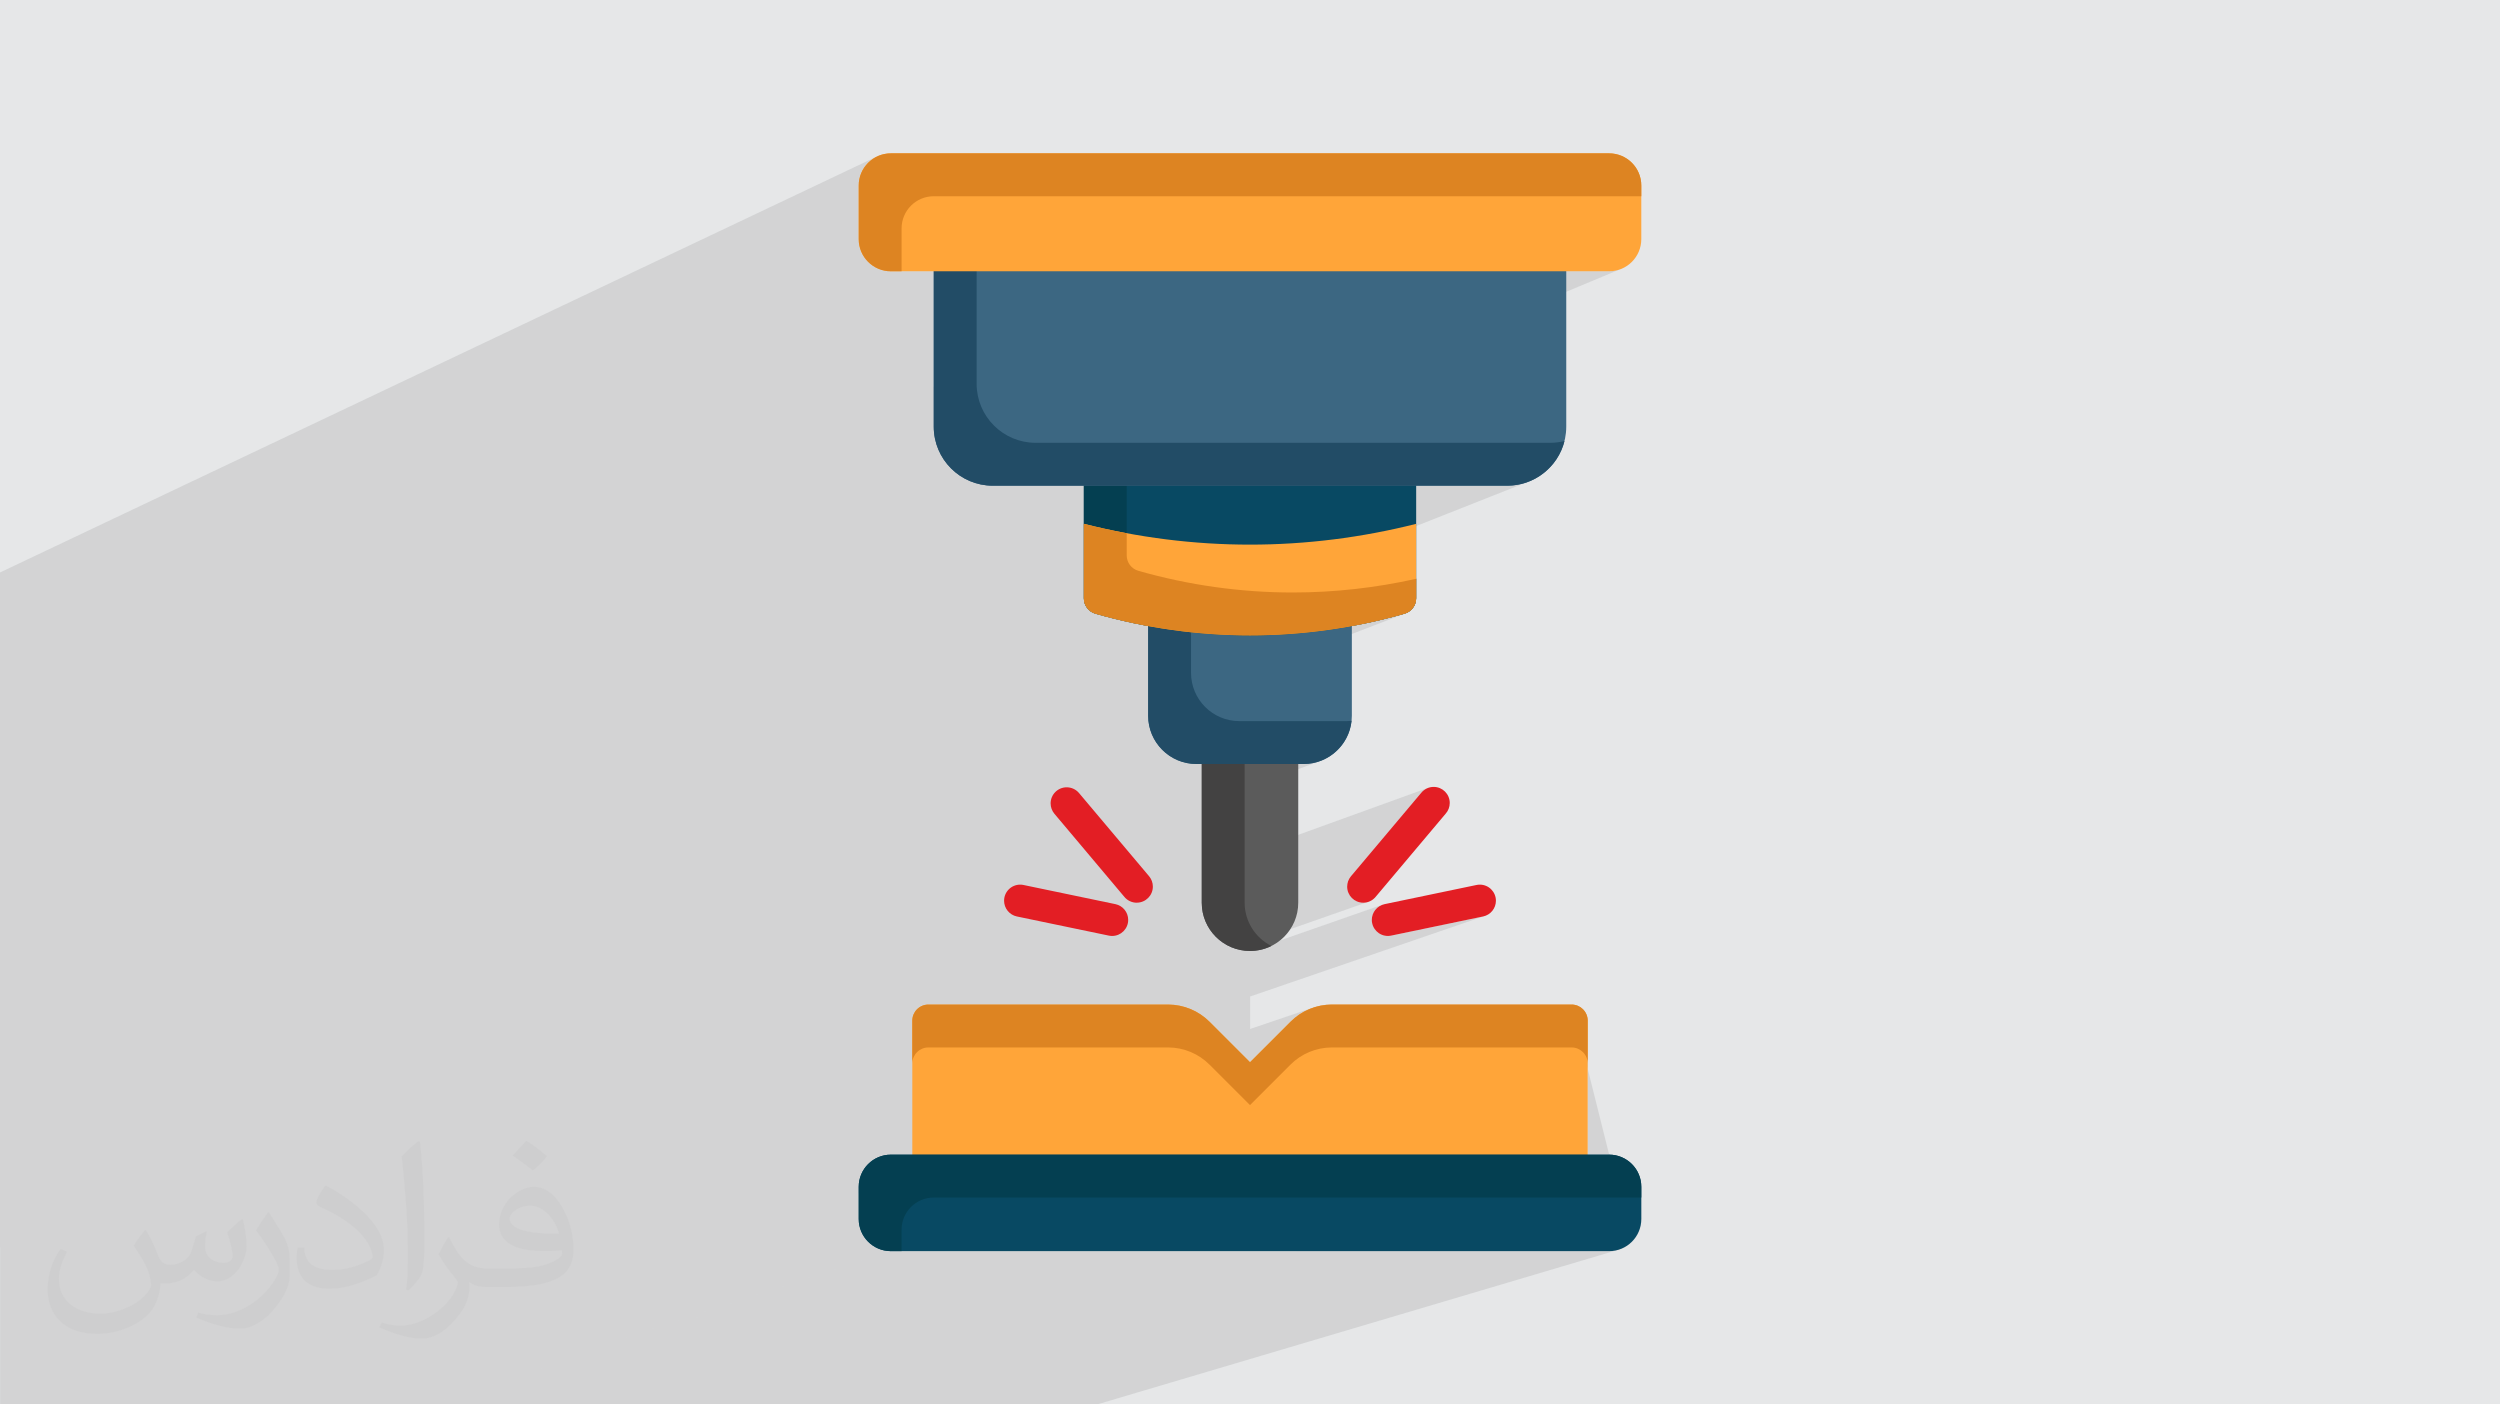 <?xml version="1.0" encoding="UTF-8"?>
<!DOCTYPE svg PUBLIC "-//W3C//DTD SVG 1.0//EN" "http://www.w3.org/TR/2001/REC-SVG-20010904/DTD/svg10.dtd">
<!-- Creator: CorelDRAW -->
<svg xmlns="http://www.w3.org/2000/svg" xml:space="preserve" width="94.192mm" height="52.917mm" version="1.0" style="shape-rendering:geometricPrecision; text-rendering:geometricPrecision; image-rendering:optimizeQuality; fill-rule:evenodd; clip-rule:evenodd"
viewBox="0 0 9404.92 5283.66"
 xmlns:xlink="http://www.w3.org/1999/xlink"
 xmlns:xodm="http://www.corel.com/coreldraw/odm/2003">
 <defs>
  <style type="text/css">
   <![CDATA[
    .fil3 {fill:#5B5B5B;fill-rule:nonzero}
    .fil4 {fill:#434242;fill-rule:nonzero}
    .fil11 {fill:#E31E24;fill-rule:nonzero}
    .fil8 {fill:#043F51;fill-rule:nonzero}
    .fil7 {fill:#084963;fill-rule:nonzero}
    .fil6 {fill:#224C66;fill-rule:nonzero}
    .fil5 {fill:#3C6782;fill-rule:nonzero}
    .fil10 {fill:#DD8422;fill-rule:nonzero}
    .fil9 {fill:#FFA539;fill-rule:nonzero}
    .fil2 {fill:#373435;fill-opacity:0.031}
    .fil1 {fill:#2B2A29;fill-opacity:0.102}
    .fil0 {fill:#E6E7E8}
   ]]>
  </style>
 </defs>
 <g id="Layer_x0020_1">
  <polygon class="fil0" points="-0,0 9404.92,0 9404.92,5283.66 -0,5283.66 "/>
  <path class="fil1" d="M-0 4692.44l0 -6.23 0 -113.69 0 -18.2 0 -74.08 0 -15.47 0 -110.94 0 -10.45 0 -0.21 0 -0.09 0 -0.25 0 -0.26 0 -0.23 0 -0.03 0 -0.53 0 -0.21 0 -0.06 0 -0.28 0 -0.29 0 -0.18 0 -0.1 0 -0.29 0 -0.29 0 -0.16 0 -0.14 0 -0.31 0 -0.3 0 -0.14 0 -0.17 0 -0.32 0 -0.32 0 -0.12 0 -0.2 0 -0.67 0 -0.07 0 -0.26 0 -0.34 0 -0.34 0 -0.05 0 -0.31 0 -0.35 0 -0.36 0 -0.01 0 -0.35 0 -0.38 0 -0.33 0 -0.03 0 -0.38 0 -0.11 0 -0.01 0 -0.25 0 -0.31 0 -0.06 0 -0.02 0 -0.39 0 -0.4 0 -0.27 0 -0.12 0 -0.1 0 -0.29 0 -0.38 0 -0.03 0 -0.25 0 -0.16 0 -0.42 0 -0.41 0 -0.12 0 -0.09 0 -0.22 0 -0.42 0 -0.43 0 -0.17 0 -0.27 0 -0.88 0 -0.13 0 -0.32 0 -0.46 0 -0.45 0 -0.09 0 -0.37 0 -0.47 0 -0.46 0 -0.04 0 -0.44 0 -0.48 0 -0.45 0 -0.03 0 -0.49 0 -0.48 0 -0.42 0 -0.08 0 -0.49 0 -0.52 0 -0.37 0 -0.13 0 -0.51 0 -0.53 0 -0.32 0 -0.19 0 -231.98 0 -7.9 0 -0.25 0 -0.81 0 -0.69 0 -0.66 0 -0.95 0 -0.62 0 -1.59 0 -6.02 0 -0.58 0 -0.97 0 -1.54 0 -1.57 0 -0.41 0 -1.15 0 -1.56 0 -1.58 0 -0.24 0 -2.9 0 -1.57 0 -0.08 0 -1.51 0 -1.59 0 -1.49 0 -0.1 0 -1.6 0 -1.6 0 -1.33 0 -0.27 0 -1.61 0 -1.61 0 -1.17 0 -0.44 0 -1.62 0 -1.62 0 -3.24 0 -0.02 0 -1.64 0 -0.84 0 -0.8 0 -1.64 0 -1.66 0 -0.66 0 -0.99 0 -1.66 0 -3.3 0 -1.67 0 -1.67 0 -0.31 0 -1.37 0 -1.67 0 -1.69 0 -0.13 0 -1.56 0 -1.69 0 -1.64 0 -0.05 0 -1.71 0 -1.7 0 -1.47 0 -0.24 0 -1.71 0 -1.71 0 -1.3 0 -0.42 0 -1.72 0 -1.72 0 -1.12 0 -0.62 0 -1.73 0 -1.74 0 -0.94 0 -0.8 0 -1.75 0 -1.75 0 -0.75 0 -1 0 -1.76 0 -1.76 0 -0.58 0 -1.18 0 -1.78 0 -1.78 0 -0.37 0 -1.41 0 -1.77 0 -1.78 0 -0.2 0 -1.59 0 -1.8 0 -0.38 0 -1.41 0 -0.73 0 -1.49 0 -0.78 0 -0.78 0 -0.8 0 -0.83 0 -0.83 0 -0.84 0 -0.86 0 -0.86 0 -0.89 0 -0.9 0 -0.91 0 -0.92 0 -0.93 0 -0.95 0 -0.95 0 -0.96 0 -0.98 0 -0.98 0 -1 0 -1 0 -1.01 0 -1.02 0 -0.01 0 -1.02 0 -1.03 0 -0.2 0 -2.5 0 -0.46 0 -0.17 0 -1.26 0 -0.64 0 -0.06 0 -0.58 0 -0.64 0 -0.64 0 -0.65 0 -0.64 0 -0.1 0 -0.55 0 -1.29 0 -0.34 0 -0.31 0 -0.66 0 -0.14 0 -0.52 0 -0.59 0 -0.05 0 -0.66 0 -0.67 0 -0.65 0 -0.18 0 -0.49 0 -0.62 0 -0.04 0 -0.66 0 -0.42 0 -0.24 0 -0.66 0 -3.33 0 -0.25 0 -0.41 0 -0.66 0 -0.05 0 -0.63 0 -0.67 0 -0.66 0 -0.28 0 -0.39 0 -0.66 0 -0.08 0 -0.59 0 -0.53 0 -0.13 0 -0.67 0 -1.33 0 -0.1 0 -3.22 0 -0.14 0 -0.52 0 -0.59 0 -0.07 0 -0.65 0 -0.39 0 -0.28 0 -0.66 0 -0.16 0 -0.49 0 -0.62 0 -0.03 0 -0.65 0 -1.95 0 -0.64 0 -0.01 0 -240.02 0 -0.01 0 -99.08 0 -23.93 0 -38.49 0 -361.99 0 -511.46 0 -48.4 0 -16.23 0 -167 0 -167.01 0 -67.53 3304.31 -1567.54 -10.57 5.1 -9.98 6.06 -9.32 6.96 -8.59 7.81 -7.81 8.6 -6.97 9.32 -6.06 9.97 -5.09 10.57 -4.07 11.12 -2.99 11.59 -1.83 12.01 -0.63 12.37 0 201.64 0.63 12.37 1.83 12.01 2.99 11.59 4.07 11.12 5.09 10.57 6.06 9.97 6.97 9.32 7.81 8.59 8.59 7.82 9.32 6.96 9.98 6.06 10.57 5.1 11.11 4.06 11.59 2.99 12.01 1.83 12.37 0.63 40.33 0 120.99 0 0 435.24 1008.26 0 0 140.28 1371.23 -575.52 161.33 0 12.37 -0.63 12.01 -1.83 11.59 -2.99 11.11 -4.06 -1579.65 658.97 0 480.28 806.61 -323.14 342.81 0 5.12 -0.07 2.1 -0.07 3.26 -0.12 2.41 -0.14 2.55 -0.16 3.11 -0.24 1.01 -0.09 14.5 -1.77 14.19 -2.68 13.86 -3.56 13.49 -4.41 -1225 484.49 0 90.15 181.5 0 0 114.58 383.13 -147.91 1.16 -0.21 1.97 -0.37 3.13 -0.58 3.13 -0.59 0.82 -0.16 2.31 -0.44 3.13 -0.59 3.12 -0.61 0.49 -0.09 2.64 -0.51 3.12 -0.62 3.12 -0.61 0.16 -0.03 2.97 -0.6 3.12 -0.62 2.93 -0.6 0.19 -0.03 3.12 -0.64 3.12 -0.64 2.59 -0.54 0.53 -0.11 3.11 -0.65 3.12 -0.65 2.26 -0.48 0.85 -0.18 6.22 -1.33 1.92 -0.42 1.19 -0.25 3.11 -0.68 3.11 -0.69 1.59 -0.34 0.64 -0.14 161.61 -62.32 0.01 0 -161.6 62.31 0.86 -0.19 3.11 -0.7 3.11 -0.69 1.24 -0.28 1.86 -0.42 0.25 -0.06 150.04 -57.84 0.01 0 -150.03 57.84 2.84 -0.65 2.33 -0.53 144.26 -55.62 0.01 0 -144.25 55.61 0.75 -0.17 0.91 -0.21 2.19 -0.51 3.1 -0.72 3.1 -0.72 0.16 -0.04 132.8 -51.18 0.01 0 -132.79 51.18 0.4 -0.09 2.52 -0.6 2.09 -0.49 127.12 -49 0.01 0 -127.1 48.99 0.98 -0.23 3.1 -0.74 0.24 -0.06 2.85 -0.69 3.1 -0.74 3 -0.73 0.09 -0.03 3.09 -0.75 3.1 -0.77 2.66 -0.65 0.43 -0.11 3.09 -0.77 3.08 -0.78 2.33 -0.59 0.76 -0.19 6.16 -1.57 2 -0.52 1.08 -0.28 3.09 -0.8 3.08 -0.8 1.66 -0.43 1.42 -0.38 3.07 -0.81 3.08 -0.82 1.33 -0.35 1.75 -0.47 3.07 -0.83 3.08 -0.83 0.99 -0.27 2.08 -0.57 3.07 -0.84 3.07 -0.84 0.66 -0.18 2.41 -0.67 3.06 -0.86 3.07 -0.86 0.33 -0.09 2.73 -0.77 3.07 -0.87 3.06 -0.87 0.09 0.07 4.48 -1.47 -585.71 225.51 0 408.64 181.48 -67.34 20.17 0 0.98 0 0.98 -0.01 0.98 -0.02 0.97 -0.02 0.97 -0.02 0.98 -0.04 0.97 -0.03 0.97 -0.04 1.01 -0.04 3.25 -0.2 1.1 -0.07 17.39 -2.1 16.84 -3.69 16.22 -5.22 -265.24 98.23 0 245.64 670.68 -242.75 -6.27 2.64 -5.94 3.32 -5.54 3.97 -5.09 4.61 -4.57 5.21 -263.6 312.97 -3.25 4.22 -2.84 4.46 -2.44 4.67 -2.02 4.86 -1.58 5.02 -1.15 5.14 -0.7 5.25 -0.23 5.32 1.23 12.18 3.51 11.35 5.57 10.27 7.37 8.96 8.94 7.4 10.26 5.6 11.34 3.55 12.16 1.26 0.02 -0.01 6.66 -0.37 6.52 -1.1 6.33 -1.78 -445.4 155.98 0 28.76 0.55 -0.01 495.65 -173.1 -9.23 4.64 -8.19 6.07 -7.02 7.3 -5.7 8.38 -4.25 9.26 -2.66 9.98 -0.92 10.51 1.23 12.17 3.5 11.33 5.56 10.26 7.37 8.95 8.93 7.39 10.24 5.59 11.32 3.54 12.17 1.26 0.01 0 0.03 0 0.02 0 0.02 0 1.55 -0.02 1.56 -0.06 1.55 -0.1 1.55 -0.15 1.54 -0.18 1.54 -0.22 1.54 -0.26 1.52 -0.3 345.96 -72.03 10.12 -3.05 -887.06 304.58 0 122.15 233.64 -79.25 10.23 -3.4 10.41 -2.9 10.55 -2.4 10.68 -1.87 10.79 -1.35 10.88 -0.82 10.96 -0.27 0.07 0 0.08 0 0.07 0 0.08 0 0.07 0 0.08 0 0.07 0.01 0.08 0 -134.82 45.67 -5.81 4.54 -8.26 7.14 -7.92 7.58 -5.32 5.32 -146.64 146.65 0 180.81 0 0.01 0 1.49 0 286.41 -868 0 -7.82 0 -0.03 0 -192.64 0 -331.05 0 -72.54 24.29 0 21.1 0 75.6 0.63 12.37 1.83 12.01 2.99 11.59 4.07 11.12 5.09 10.57 6.06 9.97 0.34 0.45 0 0.01 6.63 8.86 7.81 8.6 8.59 7.81 9.32 6.96 8.35 5.06 1.64 1 10.57 5.1 11.11 4.06 11.59 2.99 12.01 1.83 12.37 0.63 40.33 0 736.76 0 749.3 0 1175.75 -362.97 3.13 0.03 0 0.01 3.1 0.11 0 0.01 3.09 0.18 0 0.01 3.07 0.27 3.04 0.34 0 0.01 3.02 0.42 3 0.49 0 0.01 2.97 0.56 0 0.01 2.94 0.63 0 0.01 2.92 0.71 2.89 0.78 2.86 0.85 2.83 0.92 2.8 0.98 0 0.01 2.77 1.05 2.73 1.12 2.7 1.18 2.67 1.24 0 0.01 2.63 1.3 2.59 1.37 2.56 1.43 2.52 1.49 2.47 1.54 0 0.01 2.44 1.6 2.4 1.66 2.35 1.72 2.31 1.77 2.27 1.83 2.22 1.88 2.18 1.93 2.13 1.98 2.08 2.03 2.03 2.08 1.98 2.13 1.93 2.17 1.88 2.22 0 0.01 1.82 2.26 1.77 2.31 1.72 2.36 1.66 2.39 1.61 2.44 1.55 2.48 1.48 2.52 1.43 2.56 1.37 2.59 1.31 2.63 1.24 2.67 1.19 2.7 1.11 2.73 1.06 2.77 0.98 2.8 0.92 2.83 0.85 2.86 0.78 2.89 0.72 2.92 0.64 2.94 0.57 2.97 0.49 3 0.43 3.02 0.34 3.04 0.28 3.07 0.19 3.09 0.12 3.1 0.04 3.13 0 40.34 0 80.66 -0.63 12.37 -1.83 12.01 -2.99 11.59 -4.06 11.11 -5.1 10.57 -6.06 9.97 -6.96 9.32 -7.81 8.6 -8.6 7.81 -9.32 6.96 -9.97 6.06 -10.57 5.1 -11.11 4.06 -1963 582.35 -281.35 0 -246.6 0 -131.16 0 -9.4 0 -9.43 0 -9.44 0 -9.42 0 -9.41 0 -9.41 0 -9.39 0 -9.36 0 -9.37 0 -9.31 0 -9.3 0 -9.25 0 -9.22 0 -9.2 0 -9.12 0 -9.09 0 -9.05 0 -8.98 0 -8.92 0 -8.88 0 -8.81 0 -8.73 0 -8.66 0 -8.57 0 -8.53 0 -8.41 0 -8.32 0 -0.03 0 -8.24 0 -8.14 0 -8.06 0 -7.96 0 -7.85 0 -7.73 0 -7.65 0 -7.52 0 -7.43 0 -7.27 0 -7.17 0 -7.03 0 -6.89 0 -0.02 0 -6.75 0 -6.62 0 -6.49 0 -6.35 0 -6.17 0 -0.03 0 -6.02 0 -5.87 0 -5.74 0 -5.56 0 -0.03 0 -5.37 0 -5.24 0 -5.05 0 -4.87 0 -4.69 0 -0.03 0 -4.47 0 -0.04 0 -4.3 0 -0.02 0 -4.13 0 -3.93 0 -0.03 0 -3.72 0 -2.97 0 -0.58 0 -0.03 0 -3.3 0 -0.03 0 -3.12 0 -2.93 0 -1391.51 0 -37.76 0 -35.35 0 -208.96 0 -0.03 0 -477.61 0 -66.16 0 -16.75 0 -8.19 0 -8.04 0 -7.93 0 -7.76 0 -7.66 0 -7.51 0 -7.34 0 -7.23 0 -7.08 0 -6.93 0 -6.77 0 -6.65 0 -6.48 0 -6.32 0 -6.18 0 -6.05 0 -5.86 0 -5.69 0 -0.44 0 -5.13 0 -5.41 0 -5.24 0 -5.06 0 -4.89 0 -4.75 0 -4.58 0 -4.38 0 -0.03 0 -4.22 0 -4.05 0 -3.88 0 -3.72 0 -3.52 0 -3.35 0 -3.2 0 -3 0 -2.84 0 -1.34 0 -0.03 0 -1.25 0 -1.44 0 -0.01 0 -1.02 0 -1.43 0 -0.03 0 -0.8 0 -0.24 0 -1.21 0 -0.03 0 -0.58 0 -0.02 0 -1.42 0 -0.45 0 -1.35 0 -0.03 0 -0.31 0 -1.27 0 -0.22 0 -1.15 0 -0.02 0 -0.15 0 -0.99 0 -0.03 0 -0.07 0 -0.03 0 -0.82 0 -0.03 0 -0.03 0 -0.68 0 -0.02 0 -0.52 0 -0.01 0 -0.29 0 -0.01 0 -0.02 0 -0.08 0 -19.46 0 -198.78 0 -106.21 0 -113.79 0 -7.2 0 -0.01 0 -112.68 0 0 -54.96 0 -3.82 0 -0.25 0 -0.02 0 -0.25 0 -0.27 0 -0.28 0 -0.3 0 -0.07 0 -0.03 0 -2.16 0 -0.15 0 -1.16 0 -0.17 0 -17.7 0 -6.4 0 -2.96 0 -0.01 0 -159.69 0 -3.93 0 -0.07 0 -2.55 0 -1.38 0 -0.07 0 -1.76 0 -2.16 0 -0.08 0 -1.08 0 -2.83 0 -0.08 0 -0.16 0 -3.73 0 -0.04 0 -0.04 0 -71.43 0 -2.99 0 -0.14 0 -21.89 0 -8.07 0 -65.91 0 -103.06 0 -37.11 0 -6.39 0 -0.28 0 -0.83 0 -0.29 0 -2.25zm3351.4 14.32l-1616.61 526.42 -155.02 50.48 657.82 -214.21 1113.8 -362.7zm40.33 0l-1639.13 532.98 -135.07 43.92 1774.19 -576.91zm1489.19 0l1175.75 -362.93 -1175.75 362.93zm340.13 -1185.71l-0.01 0 -518.55 178.93m308.76 79.19l901.12 0 0.03 0 -13.89 4.56 -1196.02 393.14m-875.84 287.9l-575.22 189.08m2660.97 -874.7l0 -0.01 12.19 1.23 11.35 3.52 10.27 5.58 8.95 7.39 7.39 8.95 5.58 10.28 3.52 11.35 1.23 12.19 0 161.33 0 342.8 80.67 0 0 0.01m-2802.13 310.08l575.25 -189.09m875.81 -287.89l1209.91 -397.72 0 -0.01"/>
  <path class="fil2" d="M548.54 4627.69c17.95,27.21 29.6,53.36 40.96,82.43 8.45,16.91 12.93,48.09 52.57,48.09 11.61,0 28.28,-3.42 43.06,-11.61 16.63,-8.73 29.32,-21.94 35.94,-42l15.85 -53.36 38.57 -19.02 2.64 2.64c-5.27,20.09 -6.59,39.36 -6.59,54.43 0,44.63 38.57,61.56 69.22,61.56 17.95,0 34.09,-8.73 34.09,-25.11 0,-21.13 -8.98,-57.06 -20.62,-89.29 17.95,-17.95 35.94,-35.94 56.53,-50.47l3.17 1.6c8.98,38.04 14,75.56 14,100.66 0,24.57 -10.83,51.79 -19.81,69.49 -18.49,34.87 -51.25,62.62 -90.87,62.62 -30.1,0 -63.65,-15.07 -86.66,-43.06l-1.32 0c-21.66,26.96 -55.22,51.25 -108.86,51.25l-16.63 0c-2.64,35.41 -10.29,60.49 -21.94,82.95 -31.95,62.34 -126.81,106.47 -216.1,106.47 -124.17,0 -186.51,-71.59 -186.51,-166.96 0,-58.91 19.27,-113.6 48.88,-152.42l24.29 10.04c-18.49,35.41 -30.91,68.68 -30.91,101.45 0,89.29 72.66,131.83 156.4,131.83 77.68,0 173.83,-49.41 191.28,-106.72 -6.59,-62.62 -30.1,-91.93 -66.04,-148.99 10.83,-19.02 24.83,-38.04 42.28,-58.38l3.17 0 0 0 0 0 -0.02 -0.09zm1432.13 -336.04c26.15,16.39 51.79,35.66 76.87,57.85 -14,19.81 -31.45,37.79 -53.11,53.64 -25.11,-20.34 -50.19,-37.79 -75.84,-56.27 17.42,-19.55 34.62,-38.29 52.04,-55.22l0 0 0 0 0 0 0 0 0 0 0.03 0zm13.47 244.11c-42.28,0 -76.87,27.75 -76.87,48.34 0,44.13 84.53,57.85 185.72,57.31 -12.68,-51.79 -57.06,-105.68 -108.86,-105.68l0.01 0.03zm-94.86 236.19c54.96,0 103.04,-1.6 139.74,-10.83 40.96,-10.29 75.56,-30.91 75.56,-45.17 0,-3.7 0,-8.19 -1.32,-11.89 -22.98,2.11 -49.41,2.11 -72.38,2.11 -74.49,0 -131.55,-16.91 -154.02,-58.66 -5.55,-11.61 -9.51,-24.57 -9.51,-39.36 0,-40.43 17.42,-79.79 48.09,-107 25.61,-22.45 53.89,-36.44 82.67,-36.44 52.04,0 93.51,41.75 122.57,107.54 15.85,35.94 26.68,77.4 26.68,129.72 0,34.87 -9.51,64.19 -31.17,85.85 -40.43,39.11 -114.92,53.89 -229.04,53.89l-51.79 0 0 0 -13.47 0c-28.28,0 -48.62,-5.02 -64.72,-17.42l-2.64 0c0.79,6.59 1.32,12.93 1.32,19.02 0,25.61 -8.45,58.38 -25.61,84.53 -50.72,75.3 -105.68,108.04 -153.24,108.04 -48.09,0 -107,-18.49 -160.11,-42.54l9.51 -18.49c17.17,7.13 40.96,11.89 73.7,11.89 85.85,0 198.66,-82.43 212.66,-163 -3.17,-6.59 -8.98,-15.32 -17.17,-24.57 -25.11,-29.85 -40.96,-54.68 -55.75,-80.83 12.68,-25.11 24.29,-45.17 35.13,-63.4l4.49 -0.53c36.72,74.77 69.99,117.55 144.23,117.55l11.61 0 0 0 53.89 0 0 0 0 0 0 0 0 0 0 0 0.09 0.01zm-371.98 79c6.34,-34.34 6.87,-72.91 6.87,-108.86l0 -53.36c0,-99.6 -12.68,-244.36 -22.98,-338.68 17.95,-19.27 43.06,-42 62.87,-57.31l5.81 1.6c13.47,118.62 16.63,256 16.63,383.06 0,33.3 -1.32,65.79 -4.49,89.55 -1.85,30.1 -19.27,52.83 -56.53,87.7l-8.19 -3.7zm-382.8 -157.19c1.85,46.77 24.83,83.49 105.15,83.49 49.93,0 92.19,-12.93 138.96,-35.13 8.45,-3.7 12.93,-8.73 12.93,-12.93 0,-29.32 -22.45,-68.15 -60.23,-103.55 -36.72,-33.3 -85.34,-62.62 -130.76,-82.18 -15.6,-6.59 -20.62,-13.47 -20.62,-20.09 0,-13.47 17.95,-41.75 32.77,-62.09l5.02 -0.53c52.04,27.21 110.17,67.64 153.24,112.53 39.11,41.47 63.4,83.49 63.4,129.19 0,33.81 -10.29,65.51 -26.96,95.11 -57.06,28.79 -117.83,50.72 -178.06,50.72 -73.17,0 -123.1,-34.34 -123.1,-114.92 0,-8.73 0,-22.19 3.17,-39.64l25.11 0 0 0 0 0 0 0 0 0 0 0 -0.02 0zm-132.37 -132.9l45.45 73.45c16.63,27.21 32.23,56.81 32.23,103.55l0 59.7c0,48.34 -30.91,100.13 -80.83,151.38 -39.11,34.62 -73.7,49.41 -105.68,49.41 -47.55,0 -101.98,-14.79 -164.85,-41.75l7.13 -18.49c19.81,5.27 42.79,9.77 71.06,9.77 90.36,-0.53 182.8,-66.57 225.08,-147.15 5.02,-9.26 6.87,-17.95 6.87,-24.04 0,-9.26 -5.02,-19.55 -8.98,-28.79 -22.98,-43.31 -48.62,-82.95 -76.87,-119.68 14.79,-23.25 29.6,-45.7 45.7,-67.9l3.7 0.53 0 0 0 0 0 0 0 0 0 0 -0.02 0.01z"/>
  <g id="_2929832768000">
   <path class="fil3" d="M4823.46 2753.15l-241.99 0c-33.4,-0.01 -60.49,27.08 -60.49,60.49l0 582.37c0,100.22 81.28,181.49 181.49,181.49 100.22,0 181.49,-81.27 181.49,-181.49l0 -582.37c0,-33.41 -27.09,-60.5 -60.49,-60.5l0 0.01z"/>
   <path class="fil4" d="M4682.29 3396.02l0 -582.38c0.01,-33.41 27.09,-60.5 60.5,-60.5l-161.33 0.01c-33.4,-0.01 -60.49,27.08 -60.49,60.49l0 582.37c0,0.02 0,0.07 0,0.09 0,100.17 81.24,181.41 181.41,181.41 28.02,0 55.68,-6.49 80.75,-18.96 -61.69,-30.63 -100.78,-93.62 -100.83,-162.51l-0.01 -0.01z"/>
   <path class="fil5" d="M5025.1 2107.86l-645.28 0c-33.4,0 -60.5,27.09 -60.5,60.5l0 524.3c0.07,100.19 81.31,181.42 181.5,181.49l403.3 0c100.19,-0.07 181.42,-81.3 181.49,-181.5l0 -524.3c0,-33.4 -27.09,-60.49 -60.5,-60.49z"/>
   <path class="fil6" d="M5065.44 2712.81l-403.31 0c-100.18,-0.07 -181.42,-81.3 -181.49,-181.49l0 -423.47 -100.83 0c-33.4,0 -60.5,27.09 -60.5,60.5l0 524.3c0.07,100.19 81.31,181.42 181.5,181.49l403.3 0c92.74,-0.11 170.52,-70.08 180.44,-162.29 -6.28,0.65 -12.68,0.97 -19.01,0.97 -0.02,0 -0.1,0 -0.12,0l0.02 0z"/>
   <path class="fil7" d="M5267.09 1706.17l-1129.25 0c-33.4,0 -60.49,27.09 -60.49,60.5l0 483.97c0,27 17.91,50.74 43.87,58.16 188.69,53.86 384.78,81.46 581.12,81.46 0,0 0,0 0,0 0.25,0 0.25,0 0.25,0 196.34,0 392.43,-27.6 581.02,-81.53 26.06,-7.35 43.97,-31.09 43.97,-58.09l0 -483.97c0,-33.41 -27.09,-60.5 -60.5,-60.5z"/>
   <path class="fil8" d="M4863.79 2228.94c-0.13,0 -0.13,0 -0.13,0 -196.34,0 -392.43,-27.61 -581.02,-81.54 -26.06,-7.35 -43.97,-31.08 -43.97,-58.09l0 -383.13 -100.83 -0.01c-33.4,0 -60.49,27.09 -60.49,60.5l0 483.97c0,27 17.91,50.74 43.87,58.16 188.69,53.86 384.78,81.46 581.12,81.46 0,0 0,0 0,0 0.25,0 0.25,0 0.25,0 196.34,0 392.43,-27.6 581.02,-81.53 26.06,-7.35 43.97,-31.09 43.97,-58.09l0 -73.24c-151.96,33.99 -308.05,51.54 -463.89,51.54l0.09 0z"/>
   <path class="fil9" d="M5283.7 2308.79c25.97,-7.42 43.88,-31.16 43.88,-58.16l0 -279.98c-203.88,51.58 -414.5,78.22 -625.12,78.22 -210.61,0 -421.23,-26.64 -625.03,-78.36l0 279.98c-0.08,27.14 17.83,50.88 43.79,58.3 188.69,53.86 384.78,81.46 581.12,81.46 0,0 0,0 0,0 0.25,0 0.25,0 0.25,0 196.34,0 392.43,-27.6 581.02,-81.53l0.09 0.07z"/>
   <path class="fil10" d="M4863.79 2228.94c-0.13,0 -0.13,0 -0.13,0 -196.34,0 -392.43,-27.61 -581.02,-81.54 -26.06,-7.35 -43.97,-31.08 -43.97,-58.09l0 -83.23c-53.78,-10.06 -107.55,-21.87 -161.33,-35.42l0 279.98c0.01,27 17.92,50.74 43.88,58.16 188.69,53.86 384.78,81.46 581.12,81.46 0,0 0,0 0,0 0.25,0 0.25,0 0.25,0 196.34,0 392.43,-27.6 581.02,-81.53 26.06,-7.35 43.97,-31.09 43.97,-58.09l0 -73.24c-151.96,33.99 -308.05,51.54 -463.89,51.54l0.09 0z"/>
   <path class="fil11" d="M5128.36 3396.02c-33.39,-0.1 -60.41,-27.2 -60.41,-60.58 0,-14.26 5.02,-28.06 14.19,-38.96l263.6 -312.97c11.45,-14.67 29.05,-23.25 47.67,-23.25 33.4,0 60.5,27.09 60.5,60.5 0,14.97 -5.56,29.41 -15.58,40.51l-263.6 313.05c-11.48,13.73 -28.47,21.69 -46.37,21.7l0 0.01z"/>
   <path class="fil11" d="M5221.04 3521.04c-33.35,-0.09 -60.33,-27.16 -60.33,-60.5 0,-28.62 20.06,-53.33 48.07,-59.2l345.95 -72.11c4.06,-0.85 8.2,-1.28 12.34,-1.28 33.42,0 60.52,27.1 60.52,60.52 0,28.67 -20.12,53.41 -48.18,59.25l-345.96 72.03c-4.04,0.85 -8.2,1.29 -12.33,1.29 -0.02,0 -0.07,0 -0.09,0l0.01 0z"/>
   <path class="fil11" d="M4276.58 3396.02c-0.02,-0.01 -0.05,-0.01 -0.06,-0.01 -17.85,0 -34.82,-7.89 -46.32,-21.53l-263.6 -313.22c-9.17,-10.89 -14.21,-24.7 -14.21,-38.95 0,-33.42 27.1,-60.51 60.51,-60.51 17.85,0 34.8,7.89 46.3,21.55l263.6 312.96c9.16,10.91 14.19,24.71 14.19,38.96 0,33.39 -27.02,60.49 -60.41,60.58l0 0.17z"/>
   <path class="fil11" d="M4183.9 3521.04c-0.02,0 -0.06,0 -0.08,0 -4.14,0 -8.3,-0.44 -12.34,-1.29l-345.96 -72.03c-28.05,-5.84 -48.18,-30.58 -48.18,-59.25 0,-33.42 27.1,-60.52 60.52,-60.52 4.14,0 8.29,0.43 12.34,1.28l345.96 72.11c28.01,5.87 48.07,30.58 48.07,59.2 0,33.34 -26.99,60.41 -60.33,60.5l0 0z"/>
   <path class="fil5" d="M5831.71 899.56l-2258.5 0c-33.41,0 -60.5,27.09 -60.5,60.5l0 645.29c0.17,122.41 99.4,221.65 221.81,221.81l1935.87 0c122.41,-0.16 221.65,-99.4 221.81,-221.81l0 -645.28c0,-33.42 -27.09,-60.51 -60.5,-60.51z"/>
   <path class="fil6" d="M5831.71 1665.84l-1935.86 0c-122.42,-0.16 -221.65,-99.39 -221.81,-221.81l0 -544.46 -100.83 -0.01c-33.41,0 -60.5,27.09 -60.5,60.5l0 645.29c0.17,122.41 99.4,221.65 221.81,221.81l1935.87 0c101.7,-0.14 190.33,-69.35 215.19,-167.95 -17.6,4.37 -35.73,6.62 -53.89,6.62l0.01 0z"/>
   <path class="fil9" d="M5912.38 3779.16l-901.15 0c-0.2,-0.01 -0.41,-0.01 -0.6,-0.01 -58.62,0 -114.88,23.4 -156.2,64.94l-151.96 151.97 -151.97 -151.97c-41.34,-41.54 -97.59,-64.94 -156.21,-64.94 -0.19,0 -0.4,0 -0.59,0l-901.15 0.01c-33.41,-0.01 -60.5,27.08 -60.5,60.49l0 564.63c0,33.41 27.09,60.5 60.5,60.5l2419.83 0c33.4,0 60.49,-27.09 60.49,-60.5l0 -564.63c0,-33.41 -27.09,-60.5 -60.49,-60.5l0 0.01z"/>
   <path class="fil10" d="M5912.38 3779.16l-901.15 0c-0.2,-0.01 -0.41,-0.01 -0.6,-0.01 -58.62,0 -114.88,23.4 -156.2,64.94l-151.96 151.97 -151.97 -151.97c-41.34,-41.54 -97.59,-64.94 -156.21,-64.94 -0.19,0 -0.4,0 -0.59,0l-901.15 0.01c-33.41,-0.01 -60.5,27.08 -60.5,60.49l0 161.33c0,-33.41 27.09,-60.5 60.5,-60.5l901.14 0c0.2,0 0.41,0 0.6,0 58.62,0 114.88,23.4 156.2,64.94l151.97 151.97 151.96 -151.97c41.34,-41.54 97.59,-64.94 156.21,-64.94 0.19,0 0.4,0 0.59,0l901.16 0c33.4,0 60.49,27.09 60.49,60.5l0 -161.33c0,-33.41 -27.09,-60.5 -60.49,-60.5l0 0.01z"/>
   <path class="fil7" d="M3351.4 4343.78l2702.14 0c66.81,-0.01 120.99,54.18 120.99,120.99l0 121c0,66.81 -54.18,120.99 -120.99,120.99l-2702.14 0c-66.81,0 -121,-54.18 -121,-121l0 -120.99c0,-66.81 54.19,-121 121,-121z"/>
   <path class="fil8" d="M3391.73 4626.1c0,-66.82 54.18,-121 121,-121l2661.8 0.01 0 -40.34c0,-66.81 -54.18,-121 -120.99,-121l-2702.14 0.01c-66.81,-0.01 -121,54.18 -121,120.99l0 120.99c0,66.82 54.19,121 121,121l40.33 0 0 -80.66z"/>
   <path class="fil9" d="M3351.4 576.92l2702.14 0c66.81,0 120.99,54.18 120.99,121l0 201.64c0,66.82 -54.18,121 -120.99,121l-2702.14 0c-66.81,0 -121,-54.18 -121,-121l0 -201.64c0,-66.82 54.19,-121 121,-121z"/>
   <path class="fil10" d="M3391.73 859.23c0,-66.81 54.18,-120.99 121,-120.99l2661.8 0 0 -40.33c0,-66.82 -54.18,-121 -120.99,-121l-2702.14 0c-66.81,0 -121,54.18 -121,121l0 201.64c0,66.82 54.19,121 121,121l40.33 0 0 -161.33z"/>
  </g>
 </g>
</svg>
